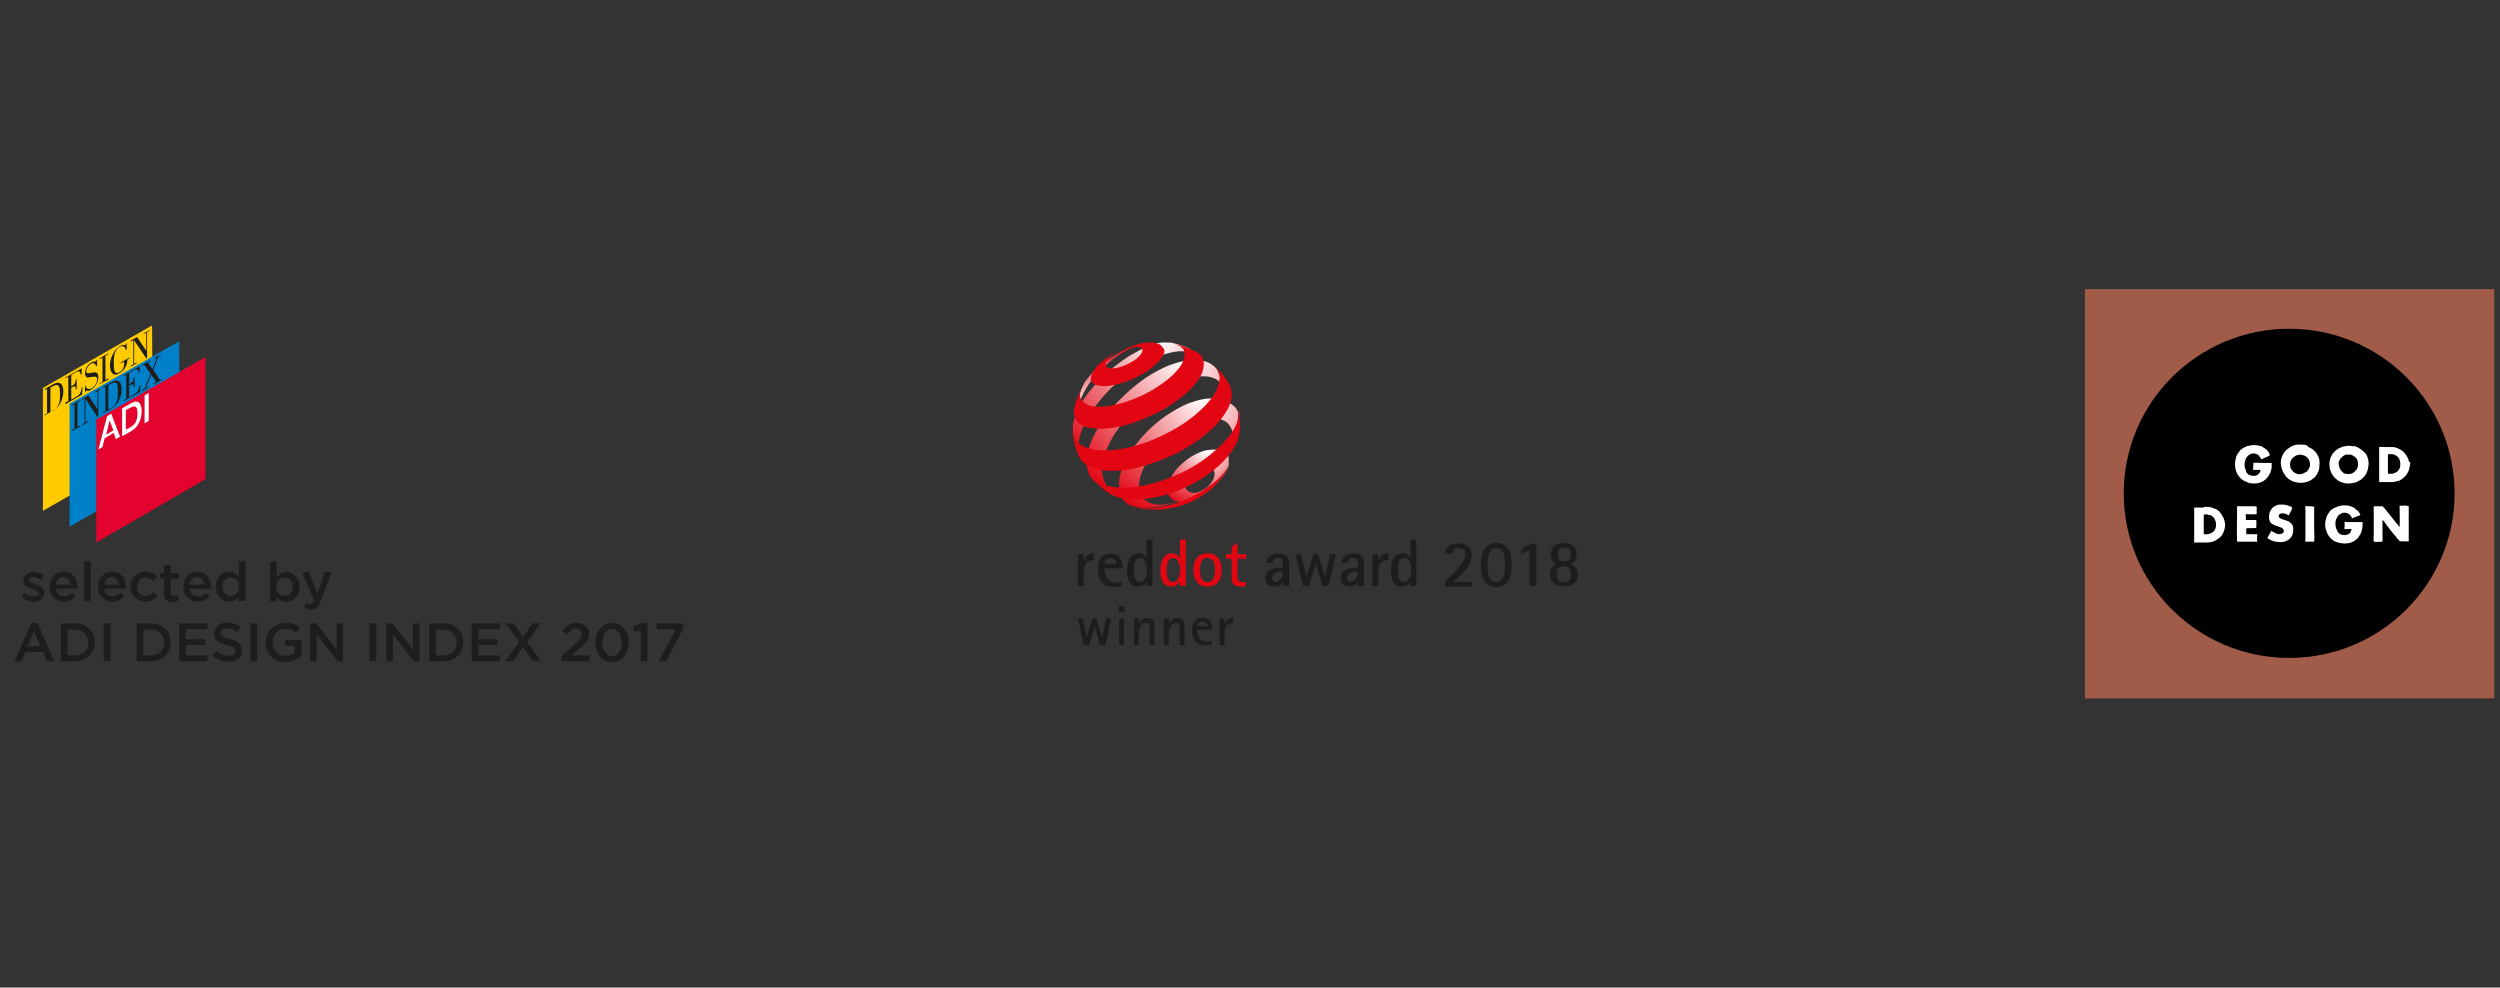 <?xml version="1.0" encoding="utf-8"?>
<!-- Generator: Adobe Illustrator 22.1.0, SVG Export Plug-In . SVG Version: 6.00 Build 0)  -->
<svg version="1.1" xmlns="http://www.w3.org/2000/svg" xmlns:xlink="http://www.w3.org/1999/xlink" x="0px" y="0px" width="600px"
	 height="237px" viewBox="0 0 600 237" style="enable-background:new 0 0 600 237;" xml:space="preserve">
<rect x="0" y="0" width="600" height="237" fill="#333333" stroke="none"/>
<style type="text/css">
	.st0{fill:#1D1D1B;}
	.st1{fill:#FFCB00;}
	.st2{fill:#0080C8;}
	.st3{fill:#E3032E;}
	.st4{fill:#FFFFFF;}
	.st5{clip-path:url(#SVGID_2_);fill:url(#SVGID_3_);}
	.st6{clip-path:url(#SVGID_5_);fill:url(#SVGID_6_);}
	.st7{clip-path:url(#SVGID_8_);fill:url(#SVGID_9_);}
	.st8{clip-path:url(#SVGID_11_);fill:url(#SVGID_12_);}
	.st9{clip-path:url(#SVGID_14_);fill:url(#SVGID_15_);}
	.st10{fill:#E20613;}
	.st11{fill:#A05B49;stroke:#A05B49;stroke-width:1.236;}
</style>
<g id="Livello_1">
	<g>
		<path class="st0" d="M8.1,144.4c-1,0-2.1-0.4-2.9-1l0.7-1.1c0.7,0.6,1.5,0.8,2.3,0.8c0.7,0,1.1-0.3,1.1-0.7v0c0-0.5-0.7-0.7-1.5-1
			c-1-0.3-2.2-0.7-2.2-2v0c0-1.3,1.1-2.1,2.4-2.1c0.9,0,1.8,0.3,2.5,0.8l-0.6,1.1c-0.7-0.4-1.4-0.7-1.9-0.7c-0.6,0-1,0.3-1,0.7v0
			c0,0.5,0.7,0.7,1.5,1c1,0.3,2.1,0.8,2.1,2v0C10.6,143.7,9.5,144.4,8.1,144.4"/>
		<path class="st0" d="M15.4,143.1c0.8,0,1.3-0.3,1.9-0.8l0.9,0.8c-0.7,0.8-1.5,1.3-2.8,1.3c-2,0-3.5-1.4-3.5-3.6
			c0-2,1.4-3.6,3.4-3.6c2.2,0,3.3,1.7,3.3,3.7c0,0.1,0,0.3,0,0.4h-5.1C13.6,142.5,14.4,143.1,15.4,143.1 M16.9,140.3
			c-0.1-1-0.7-1.8-1.7-1.8c-1,0-1.6,0.7-1.8,1.8H16.9z"/>
		<rect x="20.2" y="134.7" class="st0" width="1.6" height="9.5"/>
		<path class="st0" d="M27,143.1c0.8,0,1.3-0.3,1.9-0.8l0.9,0.8c-0.7,0.8-1.5,1.3-2.8,1.3c-2,0-3.5-1.4-3.5-3.6c0-2,1.4-3.6,3.4-3.6
			c2.2,0,3.3,1.7,3.3,3.7c0,0.1,0,0.3,0,0.4H25C25.2,142.5,26,143.1,27,143.1 M28.5,140.3c-0.1-1-0.7-1.8-1.7-1.8
			c-1,0-1.6,0.7-1.8,1.8H28.5z"/>
		<path class="st0" d="M34.9,144.4c-2,0-3.6-1.6-3.6-3.6c0-2,1.5-3.6,3.6-3.6c1.3,0,2.1,0.5,2.8,1.2l-1,1.1c-0.5-0.5-1-0.9-1.8-0.9
			c-1.1,0-2,1-2,2.2c0,1.2,0.8,2.2,2.1,2.2c0.7,0,1.3-0.3,1.8-0.9l1,0.9C37,143.9,36.2,144.4,34.9,144.4"/>
		<path class="st0" d="M41,142.1c0,0.6,0.3,0.9,0.8,0.9c0.4,0,0.7-0.1,1-0.2v1.3c-0.4,0.2-0.8,0.4-1.4,0.4c-1.2,0-2-0.5-2-2v-3.6
			h-0.9v-1.4h0.9v-1.9H41v1.9h1.9v1.4H41C41,138.7,41,142.1,41,142.1z"/>
		<path class="st0" d="M47.5,143.1c0.8,0,1.3-0.3,1.9-0.8l0.9,0.8c-0.7,0.8-1.5,1.3-2.8,1.3c-2,0-3.5-1.4-3.5-3.6
			c0-2,1.4-3.6,3.4-3.6c2.2,0,3.3,1.7,3.3,3.7c0,0.1,0,0.3,0,0.4h-5.1C45.7,142.5,46.5,143.1,47.5,143.1 M49,140.3
			c-0.1-1-0.7-1.8-1.7-1.8c-1,0-1.6,0.7-1.8,1.8H49z"/>
		<path class="st0" d="M57.3,144.2v-1.1c-0.5,0.7-1.2,1.3-2.3,1.3c-1.6,0-3.2-1.3-3.2-3.6c0-2.3,1.5-3.6,3.2-3.6
			c1.1,0,1.9,0.6,2.3,1.2v-3.7h1.6v9.5C58.9,144.2,57.3,144.2,57.3,144.2z M55.4,138.6c-1.1,0-2,0.8-2,2.2c0,1.4,0.9,2.2,2,2.2
			c1.1,0,2-0.9,2-2.2C57.4,139.5,56.4,138.6,55.4,138.6"/>
		<path class="st0" d="M68.7,144.4c-1.1,0-1.9-0.6-2.3-1.2v1.1h-1.6v-9.5h1.6v3.8c0.5-0.7,1.2-1.3,2.3-1.3c1.6,0,3.2,1.3,3.2,3.6
			C71.9,143.1,70.4,144.4,68.7,144.4 M68.3,138.6c-1.1,0-2,0.9-2,2.2c0,1.3,0.9,2.2,2,2.2c1.1,0,2-0.8,2-2.2
			C70.3,139.5,69.4,138.6,68.3,138.6"/>
		<path class="st0" d="M76.9,144.4c-0.5,1.4-1.2,1.9-2.3,1.9c-0.7,0-1.1-0.2-1.6-0.4l0.5-1.2c0.3,0.2,0.6,0.3,0.9,0.3
			c0.4,0,0.7-0.2,1-0.8l-2.9-6.9h1.7l2,5.1l1.8-5.1h1.6L76.9,144.4z"/>
		<path class="st0" d="M13,158.7h-1.7l-0.9-2.2H6.1l-0.9,2.2H3.5l4-9.2H9L13,158.7z M8.2,151.5l-1.6,3.6h3.1L8.2,151.5z"/>
		<path class="st0" d="M18,158.7h-3.4v-9.1H18c2.9,0,4.8,2,4.8,4.5C22.8,156.7,20.8,158.7,18,158.7 M18,151.1h-1.8v6.2H18
			c1.9,0,3.2-1.3,3.2-3.1C21.1,152.4,19.9,151.1,18,151.1"/>
		<rect x="24.9" y="149.6" class="st0" width="1.6" height="9.1"/>
		<path class="st0" d="M36.2,158.7h-3.4v-9.1h3.4c2.9,0,4.8,2,4.8,4.5C41,156.7,39.1,158.7,36.2,158.7 M36.2,151.1h-1.8v6.2h1.8
			c1.9,0,3.2-1.3,3.2-3.1C39.4,152.4,38.1,151.1,36.2,151.1"/>
		<polygon class="st0" points="49.8,151 44.6,151 44.6,153.4 49.2,153.4 49.2,154.8 44.6,154.8 44.6,157.3 49.8,157.3 49.8,158.7 
			43,158.7 43,149.6 49.8,149.6 		"/>
		<path class="st0" d="M55.2,153.4c1.9,0.5,2.9,1.2,2.9,2.7c0,1.7-1.3,2.7-3.3,2.7c-1.4,0-2.7-0.5-3.8-1.5l1-1.1
			c0.9,0.8,1.7,1.2,2.9,1.2c1,0,1.6-0.5,1.6-1.2c0-0.7-0.4-1-2.1-1.4c-1.9-0.5-3-1-3-2.7c0-1.6,1.3-2.7,3.1-2.7
			c1.3,0,2.4,0.4,3.3,1.1l-0.9,1.2c-0.8-0.6-1.6-0.9-2.5-0.9c-0.9,0-1.5,0.5-1.5,1.1C53.1,152.7,53.5,153,55.2,153.4"/>
		<rect x="60.1" y="149.6" class="st0" width="1.6" height="9.1"/>
		<path class="st0" d="M68.5,158.9c-2.9,0-4.7-2-4.7-4.7c0-2.6,2-4.7,4.7-4.7c1.6,0,2.6,0.4,3.5,1.2l-1,1.2c-0.7-0.6-1.4-1-2.6-1
			c-1.7,0-3,1.5-3,3.2c0,1.9,1.2,3.3,3.1,3.3c0.9,0,1.6-0.3,2.2-0.7V155h-2.3v-1.4h3.9v3.8C71.4,158.2,70.1,158.9,68.5,158.9"/>
		<polygon class="st0" points="80.8,149.6 82.3,149.6 82.3,158.7 81,158.7 76,152.2 76,158.7 74.4,158.7 74.4,149.6 75.9,149.6 
			80.8,155.9 		"/>
		<rect x="88.7" y="149.6" class="st0" width="1.6" height="9.1"/>
		<polygon class="st0" points="99.1,149.6 100.7,149.6 100.7,158.7 99.3,158.7 94.3,152.2 94.3,158.7 92.7,158.7 92.7,149.6 
			94.2,149.6 99.1,155.9 		"/>
		<path class="st0" d="M106.4,158.7H103v-9.1h3.4c2.9,0,4.8,2,4.8,4.5C111.3,156.7,109.3,158.7,106.4,158.7 M106.4,151.1h-1.8v6.2
			h1.8c1.9,0,3.2-1.3,3.2-3.1C109.6,152.4,108.3,151.1,106.4,151.1"/>
		<polygon class="st0" points="120,151 114.8,151 114.8,153.4 119.4,153.4 119.4,154.8 114.8,154.8 114.8,157.3 120,157.3 
			120,158.7 113.2,158.7 113.2,149.6 120,149.6 		"/>
		<polygon class="st0" points="127.9,158.7 125.5,155.3 123.1,158.7 121.2,158.7 124.6,154.1 121.4,149.6 123.3,149.6 125.5,152.9 
			127.8,149.6 129.7,149.6 126.5,154.1 129.8,158.7 		"/>
		<path class="st0" d="M136.1,152.3l-1.1-0.9c0.9-1.2,1.7-1.9,3.4-1.9c1.8,0,3,1.1,3,2.7c0,1.4-0.8,2.2-2.4,3.5l-1.9,1.6h4.3v1.4
			h-6.6v-1.3l3.1-2.7c1.3-1.1,1.7-1.6,1.7-2.5c0-0.9-0.6-1.4-1.5-1.4C137.3,150.9,136.8,151.4,136.1,152.3"/>
		<path class="st0" d="M146.9,158.9c-2.4,0-4-2.1-4-4.7c0-2.6,1.6-4.7,4-4.7c2.4,0,4,2.1,4,4.7C150.8,156.8,149.3,158.9,146.9,158.9
			 M146.9,150.9c-1.4,0-2.3,1.4-2.3,3.3s0.9,3.3,2.3,3.3c1.4,0,2.3-1.4,2.3-3.3C149.2,152.4,148.3,150.9,146.9,150.9"/>
		<polygon class="st0" points="154.3,149.5 155.4,149.5 155.4,158.7 153.8,158.7 153.8,151.2 152.2,151.6 151.9,150.3 		"/>
		<polygon class="st0" points="157.6,149.6 164,149.6 164,150.8 159.9,158.7 158.1,158.7 162.2,151 157.6,151 		"/>
		<polygon class="st1" points="36.5,78.1 10.3,93.1 10.3,122.6 36.7,107.5 		"/>
		<polygon class="st2" points="43,81.9 16.7,96.9 16.7,126.4 43.2,111.2 		"/>
		<polygon class="st3" points="49.3,85.7 23.1,100.7 23.1,130.2 49.3,115 		"/>
		<polygon class="st0" points="19.3,102.1 18.6,102.4 18.6,96.6 19.3,96.2 19.3,96 17.2,97.2 17.2,97.4 17.9,97 17.9,102.9 
			17.2,103.2 17.2,103.5 19.3,102.3 		"/>
		<polygon class="st0" points="20.3,101.5 19.7,101.9 19.7,102.1 21.1,101.3 21.1,101 20.5,101.4 20.5,95.7 20.5,95.7 23.4,100.1 
			23.6,100 23.6,93.8 24.2,93.4 24.2,93.2 22.8,94 22.8,94.2 23.4,93.9 23.4,98.2 23.4,98.2 21.2,94.9 19.7,95.8 19.7,96 20.3,95.7 
					"/>
		<path class="st0" d="M25.3,98.7L24.7,99v0.2l2.1-1.2c0.4-0.2,1.1-0.7,1.6-1.6c0.5-0.9,0.8-1.9,0.8-3c0-1.9-1-2.5-2.4-1.7l-2.1,1.2
			v0.2l0.6-0.3L25.3,98.7L25.3,98.7z M26,92.4l0.6-0.3c1.6-0.9,1.7,0.4,1.7,1.7c0,0.9,0,1.7-0.2,2.3c-0.2,0.5-0.4,1.2-1.3,1.8
			L26,98.2V92.4z"/>
		<path class="st0" d="M33.6,94.1l0.1-1.8l-0.2,0.1c-0.2,1.5-0.5,1.8-1.6,2.4L31,95.4v-2.9c0.8-0.4,1.1-0.5,1.1,0.5l0.2-0.1v-2.4
			l-0.2,0.1c-0.1,1.1-0.4,1.2-1.1,1.6v-2.7l1-0.6c0.7-0.4,1.2-0.5,1.3,0.6l0.2-0.1v-1.5l-3.9,2.2v0.2l0.7-0.4v5.8l-0.7,0.4v0.2
			L33.6,94.1z"/>
		<polygon class="st0" points="35.7,92.7 35,93.1 36.3,89.9 37.5,91.7 36.9,92 36.9,92.3 38.9,91.1 38.9,90.9 38.4,91.2 36.8,88.8 
			38,85.6 38.6,85.2 38.6,85 37.1,85.9 37.1,86.1 37.7,85.7 36.6,88.6 35.5,87 36.1,86.7 36.1,86.5 34.1,87.6 34.1,87.8 34.6,87.5 
			36.1,89.7 34.7,93.3 34.1,93.6 34.1,93.9 35.7,92.9 		"/>
		<path class="st0" d="M11.3,99.2l-0.6,0.3v0.2l2.1-1.2c0.4-0.2,1.1-0.7,1.6-1.6c0.5-0.9,0.8-1.9,0.8-3c0-1.9-1-2.5-2.4-1.7
			l-2.1,1.2v0.2l0.6-0.3V99.2z M12.1,93l0.6-0.3c1.6-0.9,1.7,0.4,1.7,1.7c0,0.9,0,1.7-0.2,2.3c-0.2,0.5-0.4,1.2-1.3,1.8l-0.8,0.4V93
			z"/>
		<path class="st0" d="M19.7,94.7l0.1-1.8L19.6,93c-0.2,1.5-0.5,1.8-1.6,2.4l-0.9,0.5V93c0.8-0.4,1.1-0.5,1.1,0.5l0.2-0.1v-2.4
			l-0.2,0.1c-0.1,1.1-0.4,1.2-1.1,1.6v-2.7l1-0.6c0.7-0.4,1.2-0.5,1.3,0.6l0.2-0.1v-1.5l-3.9,2.2v0.2l0.7-0.4v5.8l-0.7,0.4V97
			L19.7,94.7z"/>
		<path class="st0" d="M20.7,93.7c0.3,0.2,0.8,0.1,1.2-0.2c1-0.6,1.7-1.8,1.7-3c0-2.5-2.9,0.1-2.9-1.4c0-0.7,0.6-1.5,1.1-1.8
			c0.7-0.4,1.1,0,1.3,0.6l0.2-0.1v-1.5l-0.1,0.1l-0.3,0.4c-0.2-0.1-0.7,0-1,0.2c-0.6,0.3-1,0.9-1.2,1.3c-0.2,0.5-0.3,0.9-0.3,1.2
			c0,0.5,0.2,1,0.6,1.1c0.1,0,1.3-0.2,1.6-0.2c0.6,0,0.7,0.1,0.7,0.7c0,0.8-0.6,1.7-1.3,2.1c-0.8,0.4-1.3,0.1-1.5-0.7l-0.1,0.1v1.6
			l0.1-0.1L20.7,93.7z"/>
		<polygon class="st0" points="26,90.8 25.3,91.2 25.3,85.4 26,85 26,84.8 23.9,86 23.9,86.2 24.6,85.8 24.6,91.7 23.9,92 
			23.9,92.2 26,91.1 		"/>
		<path class="st0" d="M30,82.9c-0.3-0.2-0.8-0.1-1.3,0.2c-1.1,0.6-2.3,2.7-2.3,4.5c0,1.8,0.8,2.9,2.2,2c1.6-0.9,1.9-2.2,2-3.3
			l0.5-0.3v-0.2l-2.1,1.2v0.2l0.8-0.4c0,1,0,1.9-1.1,2.5c-1.2,0.7-1.4-0.4-1.4-2c0-0.5,0-1.9,0.3-2.7c0.2-0.4,0.5-1.1,1-1.3
			c0.9-0.5,1.4-0.1,1.6,0.7l0.2-0.1v-1.6l-0.1,0.1L30,82.9z"/>
		<polygon class="st0" points="32,87.4 31.4,87.8 31.4,88 32.8,87.2 32.8,87 32.2,87.3 32.2,81.7 32.2,81.7 35.1,86 35.3,85.9 
			35.3,79.7 35.9,79.4 35.9,79.2 34.5,80 34.5,80.2 35.1,79.8 35.1,84.2 35.1,84.2 32.9,80.9 31.4,81.7 31.4,82 32,81.6 		"/>
		<path class="st4" d="M26.3,100.9L26.3,100.9L26.3,100.9l0.9,2.4l-1.7,1L26.3,100.9z M23.6,107.9l1-0.6l0.5-2.1l2.2-1.3l0.5,1.5
			l1-0.6l-2.1-5.5l-1,0.6L23.6,107.9z"/>
		<path class="st4" d="M30.2,98.4l1-0.5c1.5-0.9,1.8,0,1.8,1.3s-0.3,2.6-1.8,3.4l-1,0.5V98.4z M29.3,104.7l2.3-1.3
			c1.7-1,2.4-2.9,2.4-4.7c0-1.8-0.7-2.9-2.4-2L29.3,98V104.7z"/>
		<polygon class="st4" points="34.7,101.6 35.7,101 35.7,94.3 34.7,94.9 		"/>
	</g>
	<g>
		<g>
			<g>
				<g>
					<defs>
						<path id="SVGID_1_" d="M285.6,118.1c-0.3-0.1-0.6-0.3-0.8-0.5c-0.2-0.2-0.3-0.5-0.3-0.9c0-0.4,0.1-0.7,0.3-1.1
							c0.2-0.4,0.4-0.8,0.7-1.1c0.3-0.4,0.7-0.7,1.1-1c0.4-0.3,0.9-0.6,1.3-0.8c0.5-0.2,0.9-0.4,1.4-0.4c0.4-0.1,0.8-0.1,1.1,0
							c0.3,0.1,0.6,0.2,0.8,0.5c0.2,0.2,0.3,0.5,0.3,0.9c0,0.4-0.1,0.7-0.2,1.1c-0.2,0.4-0.4,0.8-0.7,1.2c-0.3,0.4-0.7,0.8-1.1,1.1
							c-0.4,0.3-0.9,0.6-1.4,0.8c-0.5,0.2-1,0.4-1.4,0.4c-0.1,0-0.3,0-0.4,0C286.1,118.2,285.8,118.2,285.6,118.1 M290,108
							c-0.9,0.1-1.8,0.4-2.8,0.9c-1,0.5-1.9,1-2.7,1.7c-0.8,0.6-1.6,1.4-2.2,2.1c-0.6,0.8-1.2,1.6-1.5,2.3c-0.4,0.8-0.6,1.6-0.6,2.3
							c0,0.8,0.1,1.4,0.5,1.9c0.3,0.5,0.9,0.9,1.5,1.1c0.7,0.2,1.5,0.3,2.4,0.2c0.9-0.1,1.9-0.6,2.9-1.1c1.1-0.5,1.9-1.1,2.8-1.9
							c0.9-0.7,1.7-1.5,2.4-2.3c0.7-0.8,1.3-1.5,1.7-2.3c0.5-1,0.7-1.7,0.7-2.4c-0.1-0.7-0.4-1.3-0.9-1.8c-0.4-0.4-1-0.7-1.7-0.8
							c-0.3-0.1-0.7-0.1-1.1-0.1C290.8,107.9,290.4,108,290,108"/>
					</defs>
					<clipPath id="SVGID_2_">
						<use xlink:href="#SVGID_1_"  style="overflow:visible;"/>
					</clipPath>
					
						<radialGradient id="SVGID_3_" cx="-328.542" cy="1281.619" r="1.446" gradientTransform="matrix(10.073 0 0 10.073 3598.958 -12801.449)" gradientUnits="userSpaceOnUse">
						<stop  offset="0" style="stop-color:#FFFFFF"/>
						<stop  offset="1" style="stop-color:#E20613"/>
					</radialGradient>
					<rect x="280" y="107.9" class="st5" width="14.9" height="12.8"/>
				</g>
			</g>
		</g>
		<g>
			<g>
				<g>
					<defs>
						<path id="SVGID_4_" d="M258.7,98.4C258.7,98.3,258.7,98.3,258.7,98.4L258.7,98.4z M270.4,83.7c-1,0.5-1.5,0.7-2.4,1.3
							c-2.7,1.7-4.4,2.6-6.4,5.1c-0.8,1-1.3,1.5-1.8,2.7c-0.3,0.6-0.6,1.5-0.6,1.5l-0.1,1.1l-0.2,1.4l-0.1,1.3l0,0.3
							c0-0.1,0-0.2,0-0.2c0-0.1,0-0.2,0-0.3c0-0.1,0-0.2,0.1-0.4c0-0.1,0.1-0.2,0.1-0.4c0.3-1.3,0.9-2.6,1.8-4.1
							c1-1.6,1.7-2.5,3.1-3.8c1.3-1.3,2.2-2.3,3.9-3.5c1-0.7,3.4-2.2,4.8-2.4c0.1,0,0.1,0,0.1,0C272.3,83.2,271,83.4,270.4,83.7"/>
					</defs>
					<clipPath id="SVGID_5_">
						<use xlink:href="#SVGID_4_"  style="overflow:visible;"/>
					</clipPath>
					
						<linearGradient id="SVGID_6_" gradientUnits="userSpaceOnUse" x1="-326.262" y1="1225.248" x2="-324.814" y2="1225.248" gradientTransform="matrix(0 10.459 -10.459 0 13080.478 3495.595)">
						<stop  offset="0" style="stop-color:#E20613"/>
						<stop  offset="1" style="stop-color:#FFFFFF"/>
					</linearGradient>
					<rect x="258.7" y="83.2" class="st6" width="13.8" height="15.1"/>
				</g>
			</g>
		</g>
		<g>
			<g>
				<g>
					<defs>
						<path id="SVGID_7_" d="M259.7,110.4l-0.1-0.2C259.6,110.3,259.6,110.3,259.7,110.4 M287.8,86.1c-0.1-0.1-0.1-0.2-0.2-0.2
							L287.8,86.1z M278.1,82.3c-1.1,0.2-1.8,0.5-3,1c-1.2,0.5-2.4,1.2-3.7,1.9c-1.8,1.1-3.5,2.4-5.1,3.7c-1.6,1.4-3,2.9-4.3,4.4
							c-1.3,1.5-2.4,3.1-3.2,4.7c-0.8,1.6-1.2,3.1-1.4,4.5c0,0.3,0,0.5,0,0.8c0,0.3,0.2,1.9,0.5,3.1c0.1,0.5,0.2,0.8,0.4,1.3
							c0.2,0.6,0.6,1.4,0.6,1.4l0.2,0.4l0.4,0.6c-0.1-0.2-0.2-0.5-0.3-0.7c-0.1-0.3-0.2-0.6-0.3-1c-0.1-0.4-0.1-0.7-0.1-1.1
							c0-0.4,0-0.8,0.1-1.3c0.2-1.5,0.8-3.2,1.7-4.9c0.9-1.6,2-3.3,3.3-4.9c1.3-1.6,2.8-3.2,4.5-4.6c1.6-1.4,3.4-2.8,5.3-3.9
							c1.5-0.9,3-1.6,4.4-2.2c1.4-0.5,2.7-0.9,4-1.1c1.2-0.2,2.4-0.1,3.3,0.1c0.9,0.2,1.6,0.6,2.2,1.2l-0.8-0.8l-1.1-1l-0.6-0.4
							l-1.3-0.5c-0.7-0.2-1.5-0.5-2.4-0.7c-0.6-0.1-1.3-0.2-2.1-0.2C278.9,82.2,278.5,82.3,278.1,82.3"/>
					</defs>
					<clipPath id="SVGID_8_">
						<use xlink:href="#SVGID_7_"  style="overflow:visible;"/>
					</clipPath>
					
						<radialGradient id="SVGID_9_" cx="-343.952" cy="1263.662" r="1.448" gradientTransform="matrix(23.212 0 0 23.212 8262.339 -29250.227)" gradientUnits="userSpaceOnUse">
						<stop  offset="0" style="stop-color:#FFFFFF"/>
						<stop  offset="1" style="stop-color:#E20613"/>
					</radialGradient>
					<rect x="257.5" y="82.2" class="st7" width="30.3" height="28.1"/>
				</g>
			</g>
		</g>
		<g>
			<g>
				<g>
					<defs>
						<path id="SVGID_10_" d="M268.3,118.3l-0.5-0.2C268,118.2,268.2,118.3,268.3,118.3 M285.2,86.5c-1.4,0.1-3,0.6-4.7,1.2
							c-1.6,0.7-3.4,1.6-5.1,2.7c-2,1.3-3.8,2.8-5.5,4.4c-1.7,1.6-3.2,3.3-4.5,5.1c-1.3,1.8-2.4,3.6-3.2,5.3
							c-0.8,1.8-1.3,3.6-1.4,5.2c0,0.6,0,1.2,0.1,1.7c0.1,0.5,0.2,1,0.4,1.5c0.2,0.5,0.4,0.9,0.7,1.2c0.3,0.4,0.6,0.7,1,0.9l1.3,0.9
							l1.3,0.7l1.4,0.6l0.8,0.3c-0.4-0.2-0.8-0.4-1.2-0.7c-0.5-0.3-0.9-0.8-1.2-1.3c-0.3-0.5-0.5-1-0.7-1.7c-0.2-0.6-0.2-1.3-0.2-2
							c0-1.5,0.5-3.2,1.2-4.9c0.7-1.7,1.7-3.4,2.9-5c1.2-1.6,2.6-3.2,4.2-4.7c1.6-1.5,3.3-2.9,5.1-4c1.8-1.2,3.6-2.1,5.3-2.6
							c1.7-0.6,4-1,5.4-1c1.5,0,2.7,0.3,3.7,1c1,0.7,1.2,1.8,1.5,3.2l0.5-0.1l-1.7-4.5l-0.4-1c-0.6-1-1.6-1.7-2.7-2.1
							c-0.7-0.2-1.6-0.3-2.6-0.3C286.4,86.4,285.7,86.4,285.2,86.5"/>
					</defs>
					<clipPath id="SVGID_11_">
						<use xlink:href="#SVGID_10_"  style="overflow:visible;"/>
					</clipPath>
					
						<radialGradient id="SVGID_12_" cx="-344.608" cy="1262.889" r="1.448" gradientTransform="matrix(24.769 0 0 24.769 8819.598 -31193.83)" gradientUnits="userSpaceOnUse">
						<stop  offset="0" style="stop-color:#FFFFFF"/>
						<stop  offset="1" style="stop-color:#E20613"/>
					</radialGradient>
					<rect x="260.8" y="86.4" class="st8" width="33.7" height="31.9"/>
				</g>
			</g>
		</g>
		<g>
			<g>
				<g>
					<defs>
						<path id="SVGID_13_" d="M282.2,120.5c0.2-0.1,0.5-0.2,0.7-0.3L282.2,120.5z M283,120.3L283,120.3L283,120.3
							C283,120.2,283,120.3,283,120.3 M283,120.2C283,120.2,283,120.2,283,120.2L283,120.2z M283.1,120.2l0.2-0.1
							C283.2,120.2,283.1,120.2,283.1,120.2 M286.4,96.4c-1.7,0.5-3.4,1.4-5.2,2.5c-1.8,1.1-3.5,2.4-5,3.8c-1.5,1.4-2.8,2.9-4,4.5
							c-1.1,1.6-2,3.2-2.7,4.7c-0.6,1.6-1,3.1-1,4.5c0,0.9,0.2,1.7,0.4,2.4c0.3,0.7,0.7,1.3,1.2,1.7c0.5,0.5,1.2,0.9,2,1
							c0.8,0.2,1.6,0.3,2.6,0.4l0.2,0l1.5-0.1l1.5-0.2l0.7-0.1l1.3-0.3l1.3-0.4l0.4-0.1l0.4-0.2c-1,0.3-1.9,0.5-2.8,0.6
							c-1.1,0.1-2.2,0-3-0.3c-0.8-0.3-1.5-0.8-2-1.5c-0.5-0.7-0.8-1.5-0.8-2.5c-0.1-1.1,0.2-2.4,0.7-3.6c0.5-1.3,1.2-2.5,2.1-3.8
							c0.9-1.2,2-2.5,3.2-3.6c1.2-1.1,2.6-2.2,4-3c1.5-0.9,2.9-1.5,4.2-2c1.3-0.4,2.6-0.6,3.7-0.5c1.1,0.1,2.1,0.4,2.9,0.9
							c0.8,0.6,1.3,1.4,1.6,2.5c0.1-0.3,0.8-0.6,0.9-0.9c0.1-0.3,0.2-0.7,0.2-1c0.1-0.3,0.3-2.2,0.3-2.6c-0.1-0.2-0.1-0.4-0.2-0.6
							c-0.5-1-1-1.3-1.9-1.9c-1-0.6-2.8-1.1-4.2-1.1c-0.1,0-0.1,0-0.2,0C289.5,95.6,288,95.9,286.4,96.4"/>
					</defs>
					<clipPath id="SVGID_14_">
						<use xlink:href="#SVGID_13_"  style="overflow:visible;"/>
					</clipPath>
					
						<radialGradient id="SVGID_15_" cx="-342.668" cy="1265.155" r="1.449" gradientTransform="matrix(21.13 0 0 21.13 7529.026 -26637.205)" gradientUnits="userSpaceOnUse">
						<stop  offset="0" style="stop-color:#FFFFFF"/>
						<stop  offset="1" style="stop-color:#E20613"/>
					</radialGradient>
					<rect x="268.6" y="95.6" class="st9" width="28.7" height="26.3"/>
				</g>
			</g>
		</g>
		<path class="st10" d="M279.4,84.7c-0.2,0.6-0.6,1.3-1.3,2c-0.6,0.7-1.5,1.4-2.4,2.1c-1,0.7-2.1,1.3-3.3,1.9
			c-1.2,0.6-2.4,1-3.7,1.4c-1.2,0.3-2.4,0.5-3.3,0.6c-1,0-1.7-0.1-2.3-0.3c-0.6-0.2-1-0.6-1.2-1c-0.2-0.5-0.1-1,0.2-1.7
			c0.1-0.2,0.2-0.4,0.3-0.6c0.1-0.2,0.3-0.4,0.4-0.6c0.2-0.2,0.3-0.4,0.5-0.6c0.2-0.2,0.4-0.4,0.6-0.6l0.6-0.5l0.6-0.5l0.6-0.4
			l0.5-0.4l0.5-0.4l0.5-0.3l0.5-0.3c0,0-1.1,0.8-1.6,1.5c-0.3,0.4-0.5,0.7-0.7,1c-0.1,0.3-0.1,0.6,0,0.8c0.1,0.2,0.3,0.4,0.6,0.5
			c0.3,0.1,0.7,0.1,1.2,0.1c0.5,0,1-0.1,1.6-0.3c0.6-0.2,1.2-0.4,1.8-0.7c0.6-0.3,1.1-0.6,1.6-0.9c0.5-0.3,0.9-0.7,1.2-1
			c0.3-0.3,0.5-0.7,0.7-1c0.1-0.3,0.1-0.6,0-0.8c-0.1-0.2-0.4-0.3-0.7-0.4c-0.3-0.1-0.7-0.1-1.2,0c-0.4,0.1-1,0.1-1.6,0.3
			c-0.4,0.1-0.6,0.2-1,0.4c1.1-0.6,1.8-0.8,2.9-1.2c0.8-0.2,1.3-0.4,2-0.5c0.8-0.1,1.5-0.1,2.1-0.1c0.6,0.1,1.2,0.2,1.6,0.4
			c0.4,0.2,0.7,0.5,0.9,0.9C279.5,83.7,279.5,84.2,279.4,84.7"/>
		<path class="st10" d="M294.7,112c0,0-0.3,0.7-0.5,1.2c-0.2,0.4-0.7,1-0.7,1s-0.1,0.2-0.2,0.3c-0.3,0.4-0.7,0.9-0.7,0.9l-0.6,0.7
			c-0.6,0.7-1.3,1.3-2.1,1.9c-0.8,0.6-1.7,1.2-2.6,1.7c-0.9,0.5-1.9,1-2.9,1.3c-1,0.4-2,0.7-3.1,0.9c-0.2,0-0.4,0.1-0.6,0.1
			c-0.2,0-0.4,0.1-0.6,0.1c-0.2,0-0.4,0.1-0.6,0.1c-0.2,0-0.4,0-0.6,0.1l-1.1,0l-0.3,0l-1.2,0l-1.2-0.1c0,0-0.2,0-0.3,0
			c-0.5-0.1-0.8-0.1-1.3-0.2c-0.5-0.1-1.3-0.3-1.3-0.3l-0.7-0.2l-0.2-0.1c0.5,0.2,1.1,0.4,1.7,0.4c0.6,0.1,1.3,0.1,1.9,0.2
			c0.7,0,1.4,0,2.2-0.1c0.8-0.1,1.6-0.2,2.4-0.4c1.9-0.4,3.7-1,5.5-1.8c1.8-0.8,3.4-1.7,4.9-2.8c1.5-1,2.8-2.2,3.8-3.4
			C294.1,112.9,294.4,112.5,294.7,112C294.7,112,294.7,112,294.7,112"/>
		<path class="st10" d="M283.9,83.1l1.3,0.5l1.3,0.6l0.5,0.2c0.4,0.2,0.7,0.4,1,0.7c0.3,0.3,0.5,0.5,0.6,0.9
			c0.2,0.3,0.3,0.7,0.3,1.1c0,0.4,0,0.8-0.1,1.3c-0.2,1.2-0.9,2.5-2,3.8c-1.1,1.3-2.5,2.7-4.3,3.9c-1.7,1.3-3.7,2.5-5.9,3.5
			c-2.2,1-4.4,1.9-6.7,2.5c-2,0.5-3.9,0.8-5.5,0.8c-1.6,0-2.9-0.2-4-0.5c-1-0.4-1.8-0.9-2.2-1.7c-0.4-0.7-0.6-1.6-0.4-2.6l0.1-0.4
			l0.4-1.4l0.5-1.4l0.5-1.1l0.4-0.9l-0.1,0.2c0,0,0,0,0,0c-0.4,0.9-0.5,1.7-0.3,2.4c0.2,0.7,0.8,1.2,1.6,1.6c0.8,0.4,2,0.6,3.3,0.5
			c1.4,0,3-0.3,4.8-0.8c1.8-0.5,3.6-1.2,5.3-2c1.7-0.8,3.3-1.8,4.7-2.8c1.4-1,2.6-2,3.5-3.1c0.9-1,1.5-2,1.7-3
			c0.1-0.5,0.1-0.9,0.1-1.3c-0.1-0.4-0.2-0.7-0.5-1c-0.2-0.3-0.6-0.5-1-0.7c-0.3-0.1-0.6-0.2-0.9-0.3l-0.5-0.1
			c0.2,0,0.3,0.1,0.5,0.1c0,0,0.5,0.1,0.8,0.2C283.2,82.8,283.9,83.1,283.9,83.1"/>
		<path class="st10" d="M292.7,89l1,1.2l0.9,1.3l0.4,0.7c0.1,0.2,0.2,0.4,0.3,0.7c0.1,0.2,0.1,0.5,0.2,0.7c0,0.3,0.1,0.5,0.1,0.8
			c0,0.3,0,0.6,0,0.9c-0.2,1.5-0.9,3.1-2.2,4.8c-1.2,1.7-2.9,3.3-5,4.9c-2.1,1.6-4.5,3.1-7.1,4.3c-2.6,1.2-5.4,2.2-8.1,2.9
			c-2,0.5-3.8,0.7-5.5,0.8c-1.6,0.1-3.1-0.1-4.3-0.4c-1.2-0.3-2.2-0.7-3-1.3c-0.8-0.6-1.3-1.3-1.6-2.1l-0.3-0.9l-0.4-1.5l-0.3-1.6
			l-0.1-0.4l-0.1-0.9c0-0.1,0,0,0,0c0.1,0.8,0.5,1.6,1,2.2c0.6,0.7,1.6,1.2,2.7,1.5c1.2,0.4,2.6,0.5,4.3,0.5
			c1.7-0.1,3.6-0.3,5.7-0.8c2.6-0.6,5.2-1.6,7.7-2.8c2.5-1.2,4.7-2.5,6.7-4c1.9-1.5,3.6-3,4.8-4.6c1.2-1.5,1.9-3,2.1-4.4
			c0.1-0.4,0.1-0.8,0.1-1.1c0-0.3-0.1-0.7-0.2-1c-0.1-0.3-0.2-0.6-0.4-0.9c-0.1-0.2-0.2-0.3-0.4-0.5v0l0.8,0.9L292.7,89z"/>
		<path class="st10" d="M297.5,100.5c0.1,1.2,0.2,2,0,3.2c-0.3,1.9-0.8,3-1.9,4.6c-1.1,1.6-2.6,3.2-4.4,4.6c-1.9,1.5-4,2.8-6.3,3.9
			c-2.3,1.1-4.8,2-7.4,2.5c-1.3,0.3-2.5,0.5-3.7,0.5c-1.2,0.1-2.2,0.1-3.2,0c-1-0.1-1.9-0.3-2.7-0.6c-0.8-0.3-1.5-0.6-2-1l-1.2-0.9
			l-1-0.9c0,0-0.7-0.7-1.1-1.1c-0.3-0.3-0.7-0.9-0.7-0.9c-0.1-0.1,0,0,0,0c0.5,0.5,1,1,1.8,1.4c0.8,0.4,1.9,0.8,3,1
			c1.2,0.2,2.5,0.3,4,0.2c1.5-0.1,3.1-0.3,4.8-0.7c2.7-0.6,5.4-1.6,8-2.8c2.5-1.2,4.9-2.7,6.9-4.3c2-1.6,3.7-3.3,4.9-4.9
			c1.2-1.7,1.9-3.3,2.1-4.9c0-0.2,0-0.3,0-0.5c0-0.2,0-0.3,0-0.5c0-0.2,0.2,0.7,0.2,0.7S297.5,100,297.5,100.5"/>
		<polygon class="st0" points="265.5,148.4 264.5,153 264.5,153 263.1,148.4 262.2,148.4 260.8,153 260.8,153 259.8,148.4 
			258.7,148.4 260.1,154.8 261.4,154.8 262.7,150.4 262.7,150.4 264,154.8 265.3,154.8 266.7,148.4 		"/>
		<path class="st0" d="M268.6,154.8h1.2v-6.3h-1.2V154.8z M268.5,146.9h1.4v-1.4h-1.4V146.9z"/>
		<path class="st0" d="M272.2,148.4h1.2v1.4h0c0.2-0.5,0.7-1.5,2-1.5c1.5,0,1.7,1.3,1.7,2.1v4.4h-1.2v-3.5c0-1.2,0-1.8-0.9-1.8
			c-1,0-1.7,1.3-1.7,2.6v2.7h-1.2C272.2,154.8,272.2,148.4,272.2,148.4z"/>
		<path class="st0" d="M279.4,148.4h1.2v1.4h0c0.2-0.5,0.7-1.5,2-1.5c1.5,0,1.7,1.3,1.7,2.1v4.4h-1.2v-3.5c0-1.2,0-1.8-0.9-1.8
			c-1,0-1.7,1.3-1.7,2.6v2.7h-1.2V148.4L279.4,148.4z"/>
		<path class="st0" d="M289.8,150.3c0-0.4-0.2-1.1-1.2-1.1c-1,0-1.3,0.8-1.3,1.1H289.8z M290.8,154.7c-0.5,0.1-0.9,0.2-1.6,0.2
			c-1.9,0-3.1-1.1-3.1-3.6c0-2.7,1.8-3,2.6-3c1.5,0,2.3,1.1,2.3,2.5v0.3h-3.7c0,1.2,0.6,2.9,2.3,2.9c0.5,0,0.9-0.1,1.2-0.2
			L290.8,154.7C290.8,154.7,290.8,154.7,290.8,154.7z"/>
		<path class="st0" d="M292.7,148.4h1.2v1.3h0c0.2-0.5,0.7-1.4,2-1.4v1.3c-1.1,0-2,0.5-2,2.5v2.7h-1.2V148.4z"/>
		<path class="st0" d="M258.7,133h1.4v1.5h0c0.2-0.6,0.9-1.7,2.4-1.7v1.6c-1.3,0-2.4,0.7-2.4,3v3.2h-1.4L258.7,133L258.7,133z"/>
		<path class="st0" d="M267.9,135.3c0-0.5-0.3-1.3-1.4-1.3c-1.2,0-1.5,1-1.5,1.3H267.9z M269.2,140.6c-0.6,0.1-1.1,0.3-1.9,0.3
			c-2.3,0-3.8-1.4-3.8-4.4c0-3.3,2.1-3.6,3.1-3.6c1.9,0,2.8,1.3,2.8,3.1v0.4h-4.4c0,1.4,0.7,3.4,2.8,3.4c0.7,0,1.1-0.2,1.4-0.3
			V140.6L269.2,140.6z"/>
		<path class="st0" d="M273.6,139.7c1.2,0,1.7-1.6,1.7-2.9c0-1.3-0.4-2.9-1.7-2.9c-1.1,0-1.5,1.3-1.5,2.9
			C272.1,138,272.3,139.7,273.6,139.7 M275.3,139.5L275.3,139.5c-0.2,0.4-0.8,1.3-2.2,1.3c-1.9,0-2.6-1.7-2.6-3.9
			c0-2.5,1-4.1,2.7-4.1c1.3,0,1.9,0.8,2,1.2h0v-4.5h1.4v11.1h-1.4V139.5z"/>
		<path class="st10" d="M281.5,139.7c1.2,0,1.7-1.6,1.7-2.9c0-1.3-0.4-2.9-1.7-2.9c-1.1,0-1.5,1.3-1.5,2.9
			C280,138,280.2,139.7,281.5,139.7 M283.2,139.5L283.2,139.5c-0.2,0.4-0.8,1.3-2.1,1.3c-1.9,0-2.6-1.7-2.6-3.9c0-2.5,1-4.1,2.7-4.1
			c1.3,0,1.9,0.8,2,1.2h0v-4.5h1.4v11.1h-1.4V139.5L283.2,139.5z"/>
		<path class="st10" d="M289.8,139.7c1.6,0,1.8-1.7,1.8-2.9c0-1.2-0.2-2.9-1.8-2.9c-1.6,0-1.8,1.6-1.8,2.9
			C288,138,288.2,139.7,289.8,139.7 M286.4,136.8c0-2.4,1.1-4,3.4-4c2.3,0,3.4,1.6,3.4,4c0,2.4-1.1,4-3.4,4
			C287.5,140.8,286.4,139.2,286.4,136.8"/>
		<path class="st10" d="M299,140.7c-0.4,0.1-0.8,0.1-1.1,0.1c-1.8,0-2.3-0.8-2.3-1.9v-4.8h-1.4V133h1.4v-1.8l1.4-0.9v2.7h2.1v1.1
			H297v4.1c0,0.7,0.1,1.5,1.2,1.5c0.3,0,0.6,0,0.8-0.1V140.7z"/>
		<path class="st0" d="M307.6,137.2c-1.1,0-2.3,0.5-2.3,1.5c0,0.6,0.4,1,0.8,1c1,0,1.7-1.1,1.7-2v-0.4H307.6z M307.9,139.7
			L307.9,139.7c-0.2,0.4-0.8,1.1-2,1.1c-1.4,0-2.2-0.9-2.2-2.1c0-2,2.2-2.5,4.2-2.5v-1.3c-0.1-0.7-0.6-1-1.2-1
			c-0.9,0-1.2,0.6-1.2,1.2H304c0-1.2,0.7-2.3,2.9-2.3c2.5,0,2.5,1.9,2.5,2.6v5.2h-1.4L307.9,139.7
			C307.9,139.7,307.9,139.7,307.9,139.7z"/>
		<polygon class="st0" points="310.9,133 312.3,133 313.5,138.5 313.5,138.5 315.2,133 316.3,133 318,138.5 318,138.5 319.2,133 
			320.6,133 318.9,140.6 317.4,140.6 315.8,135.3 315.7,135.3 314.2,140.6 312.7,140.6 		"/>
		<path class="st0" d="M325.6,137.2c-1.1,0-2.3,0.5-2.3,1.5c0,0.6,0.4,1,0.8,1c1,0,1.7-1.1,1.7-2v-0.4H325.6z M325.9,139.7
			L325.9,139.7c-0.2,0.4-0.8,1.1-2,1.1c-1.4,0-2.2-0.9-2.2-2.1c0-2,2.2-2.5,4.2-2.5v-1.3c-0.1-0.7-0.6-1-1.2-1
			c-0.9,0-1.2,0.6-1.2,1.2H322c0-1.2,0.7-2.3,2.9-2.3c2.5,0,2.5,1.9,2.5,2.6v5.2h-1.4L325.9,139.7
			C325.9,139.7,325.9,139.7,325.9,139.7z"/>
		<path class="st0" d="M329.4,133h1.4v1.5h0c0.2-0.6,0.9-1.7,2.4-1.7v1.6c-1.3,0-2.4,0.7-2.4,3v3.2h-1.4L329.4,133L329.4,133
			L329.4,133z"/>
		<path class="st0" d="M337,139.7c1.2,0,1.7-1.6,1.7-2.9c0-1.3-0.4-2.9-1.7-2.9c-1.1,0-1.5,1.3-1.5,2.9
			C335.5,138,335.6,139.7,337,139.7 M338.6,139.5L338.6,139.5c-0.2,0.4-0.8,1.3-2.2,1.3c-1.9,0-2.6-1.7-2.6-3.9c0-2.5,1-4.1,2.7-4.1
			c1.3,0,1.9,0.8,2,1.2h0v-4.5h1.4v11.1h-1.4V139.5z"/>
		<path class="st0" d="M346.8,139.5c1.3-1.1,4.9-4.4,4.9-6.5c0-0.9-0.5-1.5-1.6-1.5c-1.1,0-1.5,0.7-1.5,1.4h-1.8
			c0.1-1.1,0.7-2.5,3.3-2.5c1.7,0,3.1,1,3.1,2.8c0,2.9-2.8,5-4.5,6.5h4.6v1.1h-6.5C346.8,140.6,346.8,139.5,346.8,139.5z"/>
		<path class="st0" d="M359.1,139.7c1.9,0,2.1-2.2,2.1-4.1c0-1.9-0.3-4.1-2.1-4.1c-1.8,0-2.1,2.3-2.1,4.1
			C357,137.4,357.3,139.7,359.1,139.7 M355.4,135.6c0-2.7,0.8-5.3,3.7-5.3c3,0,3.7,2.6,3.7,5.3c0,2.7-0.8,5.3-3.7,5.3
			S355.4,138.2,355.4,135.6"/>
		<polygon class="st0" points="367.1,131.9 365.1,133.1 365.1,131.7 367.3,130.5 368.7,130.5 368.7,140.6 367.1,140.6 		"/>
		<path class="st0" d="M373.8,133c0,0.6,0.1,1,0.4,1.3c0.3,0.3,0.7,0.4,1.2,0.4c1.1,0,1.6-0.6,1.6-1.7c0-0.5-0.1-0.9-0.4-1.2
			c-0.3-0.3-0.7-0.4-1.2-0.4c-0.5,0-0.9,0.1-1.2,0.4C374,132.1,373.8,132.5,373.8,133 M373.6,137.8c0,0.6,0.1,1.1,0.4,1.4
			c0.3,0.3,0.7,0.5,1.3,0.5c0.6,0,1-0.1,1.3-0.5c0.3-0.3,0.4-0.8,0.4-1.4c0-0.6-0.1-1-0.4-1.4c-0.3-0.3-0.7-0.5-1.4-0.5
			c-0.6,0-1,0.2-1.3,0.5C373.8,136.7,373.6,137.2,373.6,137.8 M375.4,140.7c-1.2,0-2.1-0.3-2.6-0.8c-0.5-0.5-0.8-1.2-0.8-2.1
			c0-0.4,0.1-0.8,0.2-1.1c0.1-0.3,0.3-0.5,0.4-0.7c0.2-0.2,0.4-0.3,0.6-0.4c0.2-0.1,0.4-0.2,0.6-0.2v0c-0.1,0-0.3-0.1-0.5-0.2
			c-0.2-0.1-0.4-0.2-0.5-0.4c-0.2-0.2-0.3-0.4-0.4-0.7c-0.1-0.3-0.2-0.6-0.2-1.1c0-0.5,0.1-0.8,0.2-1.2c0.2-0.3,0.4-0.6,0.7-0.8
			c0.3-0.2,0.6-0.4,1-0.5c0.4-0.1,0.8-0.2,1.2-0.2c0.4,0,0.9,0.1,1.2,0.2c0.4,0.1,0.7,0.3,1,0.5c0.3,0.2,0.5,0.5,0.7,0.8
			c0.2,0.3,0.2,0.7,0.2,1.2c0,0.4-0.1,0.8-0.2,1.1c-0.1,0.3-0.3,0.5-0.4,0.7c-0.2,0.2-0.3,0.3-0.5,0.4c-0.2,0.1-0.4,0.2-0.5,0.2v0
			c0.2,0.1,0.4,0.1,0.6,0.2c0.2,0.1,0.4,0.3,0.6,0.4c0.2,0.2,0.3,0.4,0.5,0.7c0.1,0.3,0.2,0.7,0.2,1.1c0,0.4-0.1,0.8-0.2,1.2
			c-0.1,0.4-0.3,0.7-0.6,0.9c-0.3,0.2-0.6,0.4-1,0.6C376.5,140.7,376,140.7,375.4,140.7"/>
	</g>
	<g>
		<rect x="501" y="70" class="st11" width="97" height="97"/>
		<ellipse cx="549.4" cy="118.4" rx="39.7" ry="39.5"/>
		<g>
			<path class="st4" d="M565.5,107.2c0.2,0.1,0.4,0.2,0.6,0.3c0.1,0.1,0.2,0.1,0.3,0.2c0.1,0.1,0.2,0.1,0.3,0.2
				c0.2,0.2,0.4,0.3,0.6,0.5c0.1,0.1,0.1,0.2,0.2,0.2c0.1,0.1,0.1,0.1,0.2,0.2c0.3,0.4,0.5,0.8,0.6,1.3c0,0.1,0.1,0.2,0.1,0.3
				c0,0.1,0,0.1,0,0.2c0.1,0.3,0.1,0.9,0,1.3c-0.1,1.1-0.5,1.9-1,2.5c-0.3,0.3-0.6,0.6-0.9,0.8c-0.3,0.2-0.6,0.3-0.9,0.5
				c-0.9,0.3-2.1,0.5-3.1,0.2c-0.8-0.2-1.4-0.5-1.9-1c-0.5-0.4-0.9-1-1.2-1.7c-0.3-0.7-0.4-1.6-0.3-2.4c0.1-0.6,0.2-1,0.5-1.5
				c0.1-0.1,0.2-0.3,0.2-0.4c0.1,0,0.1-0.1,0.2-0.2c0-0.1,0.1-0.1,0.2-0.2c0.3-0.4,0.7-0.6,1.1-0.9c0.2-0.1,0.5-0.2,0.7-0.3
				c0.2-0.1,0.5-0.2,0.8-0.2c0.3-0.1,0.7-0.1,1-0.1c0.2,0,0.6,0,0.8,0.1c0.1,0,0.2,0,0.2,0C564.9,107,565.2,107.1,565.5,107.2z
				 M561.4,110.6c-0.2,0.4-0.1,1,0,1.4c0.1,0.4,0.3,0.7,0.5,1c0.1,0.1,0.2,0.2,0.2,0.2c0,0,0.1,0,0.1,0.1c0,0,0.1,0.1,0.1,0.1
				c0.1,0.1,0.2,0.1,0.3,0.2c0.1,0.1,0.3,0.1,0.4,0.1c0.5,0.1,0.9,0.1,1.3,0c0.1,0,0.1-0.1,0.2-0.1c0.1,0,0.1,0,0.2-0.1
				c0.3-0.2,0.5-0.4,0.7-0.6c0.2-0.2,0.3-0.4,0.4-0.7c0-0.1,0.1-0.3,0.1-0.4c0.1-0.6,0-1.1-0.2-1.5c-0.1-0.3-0.3-0.5-0.6-0.7
				c-0.3-0.2-0.7-0.5-1.1-0.5c-0.3,0-0.6,0-1,0C562.3,109.4,561.7,109.9,561.4,110.6z"/>
			<path class="st4" d="M554.5,107.5c0.1,0.1,0.3,0.2,0.5,0.3c0.3,0.3,0.7,0.6,0.9,0.9c0.1,0.2,0.2,0.3,0.3,0.5
				c0.3,0.5,0.5,1.1,0.5,1.9c0,0.5-0.1,1-0.1,1.4c0,0.2-0.1,0.4-0.2,0.6c-0.1,0.2-0.2,0.4-0.2,0.5c-0.1,0.2-0.2,0.3-0.3,0.5
				c-0.2,0.3-0.5,0.6-0.8,0.8c-0.2,0.1-0.3,0.2-0.4,0.3c-0.3,0.2-0.6,0.3-0.9,0.4c-0.1,0-0.2,0.1-0.3,0.1c-0.1,0-0.3,0-0.4,0.1
				c-1,0.2-2.1,0-2.9-0.3c-0.4-0.2-0.8-0.4-1.1-0.7c-0.3-0.2-0.6-0.6-0.8-0.9c-0.5-0.7-0.8-1.6-0.9-2.6c-0.1-0.8,0.2-1.5,0.4-2
				c0.2-0.5,0.5-0.9,0.9-1.3c0.4-0.3,0.8-0.6,1.3-0.9c0.1,0,0.2-0.1,0.2-0.1c0.1,0,0.2,0,0.2-0.1c0.2,0,0.3-0.1,0.4-0.1
				c0.2,0,0.4-0.1,0.7-0.1c0.2,0,0.3,0,0.5,0c0.4,0,1,0,1.4,0.1c0.1,0,0.2,0.1,0.3,0.1C553.9,107.3,554.2,107.4,554.5,107.5z
				 M553.7,113.1c0.2-0.2,0.3-0.4,0.4-0.6c0.1-0.1,0.1-0.2,0.2-0.4c0.1-0.2,0.1-0.4,0.1-0.6c0-0.7-0.2-1.1-0.5-1.5
				c-0.3-0.4-0.8-0.7-1.3-0.8c-0.6-0.2-1.3,0-1.7,0.2c-0.7,0.4-1.3,1.1-1.3,2.1c0,0.2,0.1,0.5,0.1,0.7c0,0.1,0,0.1,0.1,0.2
				c0.2,0.4,0.5,0.8,0.8,1c0.3,0.2,0.6,0.3,0.9,0.4c0.2,0,0.4,0,0.5,0c0.5,0,0.8-0.2,1.2-0.4C553.5,113.3,553.6,113.2,553.7,113.1z"
				/>
			<path class="st4" d="M539.2,113.4c0.1,0.2,0.2,0.2,0.3,0.4c0.3,0.2,0.6,0.3,1,0.4c0.2,0,0.4,0,0.5,0c0.4,0,0.8-0.2,1-0.4
				c0.1-0.1,0.3-0.3,0.4-0.5c0.1-0.1,0.1-0.3,0.1-0.5c-0.6-0.1-1.2,0-1.7,0c-0.1-0.4,0-0.9,0-1.3c0-0.1,0-0.3,0-0.4
				c0.8-0.1,1.4,0,2.4,0c0.7,0,1.3,0,2,0c0,0.3,0,0.6,0,0.9c0,0.5-0.2,1-0.3,1.4c-0.3,0.6-0.6,1.1-1,1.5c-0.8,0.8-2,1.3-3.6,1.1
				c-0.1,0-0.3,0-0.4-0.1c-0.1,0-0.3,0-0.4-0.1c-0.1,0-0.1-0.1-0.2-0.1c-0.2-0.1-0.4-0.2-0.6-0.2c-0.2-0.2-0.4-0.3-0.6-0.4
				c-0.6-0.5-1.1-1.1-1.4-1.9c-0.3-0.8-0.4-1.8-0.2-2.8c0-0.1,0.1-0.3,0.1-0.4c0.1-0.5,0.3-0.9,0.5-1.2c0.2-0.2,0.3-0.4,0.5-0.7
				c0.2-0.1,0.3-0.3,0.5-0.4c0.1-0.1,0.2-0.1,0.3-0.2c0.2-0.1,0.4-0.2,0.6-0.3c0.2-0.1,0.4-0.2,0.7-0.2c0.1,0,0.2-0.1,0.4-0.1
				c0.5-0.1,1.2-0.1,1.7,0c0.3,0,0.6,0.2,0.9,0.2c0.1,0,0.1,0,0.2,0.1c0.2,0.1,0.4,0.3,0.6,0.4c0.1,0.1,0.2,0.1,0.3,0.2
				c0.4,0.3,0.7,0.7,0.9,1.2c0,0.1,0.1,0.2,0.1,0.2c0,0.1-0.2,0.1-0.3,0.2c-0.1,0.1-0.2,0.1-0.3,0.2c-0.1,0-0.1,0-0.2,0.1
				c-0.3,0.1-0.6,0.2-0.9,0.4c-0.1,0-0.3,0.2-0.4,0.1c-0.1,0-0.1-0.1-0.1-0.2c0,0,0-0.1-0.1-0.1c-0.1-0.2-0.3-0.5-0.5-0.7
				c-0.4-0.3-1.1-0.5-1.7-0.3c-0.6,0.2-1.1,0.7-1.4,1.4c-0.3,0.8-0.3,1.9,0.1,2.5c0,0.1,0.1,0.1,0.1,0.2
				C539,113.2,539,113.3,539.2,113.4z"/>
			<path class="st4" d="M578.5,111c-0.1,0.1,0,0.3-0.1,0.5c-0.1,0.9-0.3,1.6-0.7,2.2c-0.4,0.6-0.9,1.1-1.6,1.5
				c-0.2,0.1-0.3,0.2-0.5,0.2c-0.4,0.1-0.8,0.2-1.2,0.3c-0.3,0-0.6,0-1,0c-0.4,0-0.8,0-1.2,0c-0.4,0-0.8,0-1.2,0c0-0.2,0-0.3,0-0.5
				c0-1,0-2.1,0-3.2c0-0.7,0-1.4,0-2c0-0.5,0-1.1,0-1.7c0-0.3,0-0.7,0-1c0.6-0.1,1.3,0,1.8,0c0,0,0.1,0,0.1,0c0,0,0.1,0,0.1,0
				c0.5,0,0.9,0,1.4,0c0.3,0,0.6,0.1,0.8,0.2c0.2,0.1,0.5,0.2,0.7,0.3c0.4,0.2,0.8,0.5,1.1,0.8c0.1,0.1,0.2,0.3,0.3,0.4
				c0.1,0.1,0.2,0.3,0.3,0.4c0.1,0.3,0.3,0.5,0.4,0.8c0.1,0.2,0.1,0.5,0.2,0.7C578.4,110.7,578.4,110.9,578.5,111z M574.2,113.7
				c0.1,0,0.1,0,0.2-0.1c0.2,0,0.2,0,0.3-0.1c0.2-0.1,0.3-0.1,0.5-0.2c0.1-0.1,0.2-0.1,0.2-0.2c0,0,0-0.1,0.1-0.1c0,0,0.1,0,0.1-0.1
				c0.1-0.1,0.3-0.4,0.3-0.5c0.3-0.7,0.2-1.7-0.1-2.3c-0.4-0.7-1.2-1.2-2.3-1.1c-0.1,0-0.2,0-0.4,0c0,0.3,0,0.7,0,1c0,0.3,0,0.7,0,1
				c0,0.9,0,1.8,0,2.7C573.6,113.7,573.9,113.7,574.2,113.7z"/>
			<path class="st4" d="M566.5,123.6c-0.1,0.1-0.3,0.2-0.5,0.2c-0.5,0.2-1,0.4-1.5,0.6c-0.1-0.2-0.2-0.4-0.3-0.6
				c-0.4-0.5-1.1-0.9-1.9-0.7c-0.2,0-0.3,0.1-0.5,0.2c-0.1,0.1-0.3,0.2-0.4,0.2c-0.4,0.4-0.8,1.1-0.9,1.8c0,0.5,0,0.9,0.1,1.3
				c0.1,0.2,0.1,0.3,0.2,0.5c0,0,0,0.1,0.1,0.2c0,0.1,0.1,0.1,0.1,0.2c0,0.1,0.1,0.2,0.1,0.2c0,0,0.1,0.1,0.1,0.1
				c0,0,0.1,0.1,0.1,0.1c0,0,0.1,0.1,0.1,0.1c0.2,0.2,0.5,0.3,0.8,0.4c0.8,0.1,1.6-0.1,1.9-0.6c0.1-0.2,0.2-0.5,0.3-0.8
				c-0.5-0.1-1.2,0-1.7,0c-0.1-0.2,0-0.4,0-0.6c0-0.4,0-0.8,0-1.1c0.2-0.1,0.4,0,0.7,0c0.2,0,0.5,0,0.7,0c0.5,0,1.1,0,1.6,0
				c0.1,0,0.3,0,0.4,0c0.3,0,0.6,0,0.9,0c0.1,1.1-0.1,2.1-0.5,2.9c-0.2,0.3-0.4,0.6-0.6,0.9c-0.2,0.2-0.4,0.4-0.6,0.5
				c-0.1,0-0.1,0.1-0.2,0.2c-0.3,0.2-0.7,0.3-1.1,0.5c-0.6,0.1-1.2,0.2-1.9,0.1c-0.6-0.1-1.1-0.2-1.6-0.4c-0.3-0.1-0.5-0.3-0.8-0.5
				c-0.2-0.2-0.4-0.4-0.6-0.6c-0.1-0.2-0.2-0.3-0.3-0.4c-0.3-0.5-0.5-1.1-0.7-1.8c-0.2-1.2,0.1-2.5,0.6-3.3c0.1-0.2,0.3-0.4,0.4-0.6
				c0.2-0.2,0.3-0.4,0.5-0.5c0.4-0.3,1-0.6,1.6-0.8c0.3-0.1,0.6-0.1,1-0.2c0.1,0,0.3,0,0.4,0c0.2,0,0.4,0,0.5,0
				c0.5,0,1.1,0.2,1.5,0.4c0.1,0.1,0.2,0.1,0.3,0.1c0.1,0,0.2,0.1,0.2,0.2c0.1,0.1,0.2,0.1,0.2,0.2
				C565.9,122.5,566.3,123,566.5,123.6z"/>
			<path class="st4" d="M578.1,121.5c0,0.8,0,1.8,0,2.6c0,0.1,0,0.2,0,0.3c0,0.1-0.1,0.3,0,0.4c0,1.2,0,2.6,0,3.9c0,0.4,0,0.8,0,1.2
				c-0.6,0.1-1.3,0-1.9,0c-0.1,0-0.2,0-0.2,0c-0.1,0-0.2-0.2-0.3-0.3c-0.1-0.1-0.2-0.2-0.3-0.3c-0.3-0.4-0.6-0.8-0.9-1.1
				c-0.6-0.7-1.2-1.5-1.8-2.3c-0.1-0.2-0.3-0.4-0.4-0.6c-0.2-0.2-0.3-0.4-0.5-0.5c0,0.5,0,0.9,0,1.4c0,0.7,0,1.5,0,2.2
				c0,0.5,0,1,0,1.6c-0.8,0-1.4,0.1-2.1,0c-0.1-0.6,0-1.3,0-1.9c0-2.1,0-4.3,0-6.5c0-0.1-0.1,0-0.1-0.1c0.1,0,0.2,0,0.2,0
				c0.4,0,0.9,0,1.4,0c0.2,0,0.5,0,0.6,0c0.1,0,0.2,0.3,0.3,0.3c0.1,0.1,0.2,0.2,0.3,0.3c0.1,0.2,0.2,0.3,0.4,0.5
				c0.1,0.2,0.2,0.3,0.4,0.5c0.1,0.2,0.3,0.3,0.4,0.5c0.2,0.3,0.5,0.6,0.7,0.9c0.2,0.3,0.5,0.6,0.7,0.9c0.1,0.1,0.2,0.3,0.4,0.4
				c0.1,0.3,0.3,0.5,0.5,0.7c0.1-1.6,0-3.5,0-5.1c0.5-0.1,1.1,0,1.6-0.1C577.6,121.5,577.9,121.4,578.1,121.5z"/>
			<path class="st4" d="M550.1,122.1c-0.1,0.3-0.3,0.6-0.4,0.8s-0.3,0.6-0.4,0.8c-0.2-0.1-0.3-0.2-0.6-0.3c-0.4-0.2-1-0.3-1.4-0.1
				c-0.1,0-0.1,0.1-0.2,0.1c-0.2,0.2-0.3,0.6-0.1,0.8c0.3,0.3,0.8,0.4,1.3,0.6c0.3,0.1,0.6,0.2,0.9,0.3c0.1,0.1,0.2,0.1,0.3,0.2
				c0.1,0.1,0.2,0.2,0.3,0.2c0.2,0.2,0.4,0.5,0.5,0.8c0.1,0.5,0.1,1.1,0,1.6c-0.1,0.7-0.5,1.2-1,1.6c-0.3,0.2-0.7,0.4-1,0.5
				c-0.3,0.1-0.6,0.1-1,0.1c-1.2,0-2.2-0.3-2.9-0.8c-0.1,0-0.2-0.1-0.2-0.2c0-0.1,0.1-0.2,0.1-0.2c0-0.1,0-0.1,0.1-0.2
				c0.2-0.4,0.5-0.9,0.7-1.3c0.2,0.1,0.3,0.2,0.5,0.3c0.4,0.2,0.9,0.5,1.4,0.5c0.5,0,1-0.2,1.1-0.6c0.1-0.3-0.1-0.7-0.3-0.8
				c-0.4-0.3-1-0.4-1.5-0.6c-0.5-0.2-1-0.4-1.3-0.7c-0.2-0.2-0.3-0.5-0.4-0.9c-0.1-0.5,0-1.1,0.1-1.6c0.1-0.2,0.2-0.4,0.3-0.6
				c0.1-0.1,0.2-0.3,0.3-0.4c0.2-0.3,0.6-0.5,1-0.7c0.2-0.1,0.5-0.2,0.8-0.2c0.1,0,0.3,0,0.4,0c0.2,0,0.5,0,0.7,0
				c0.1,0,0.3,0.1,0.4,0.1c0.1,0,0.3,0,0.4,0.1c0.3,0.1,0.6,0.3,1,0.3C550,122,550.1,122,550.1,122.1z"/>
			<path class="st4" d="M555.4,121.6c0,0.1,0,0.2,0,0.3c0,0.1,0,0.1,0,0.1c0,0,0,0.1,0,0.1c0,0.1,0,0.3,0,0.4c0,0.2,0,0.4,0,0.5
				c0,1.3,0,2.5,0,3.8c0,1,0.1,2.1,0,3.2c-0.6,0-1.5,0-2.1,0c-0.1-0.2,0-0.5,0-0.7c0-0.2,0-0.5,0-0.7c0-0.6,0-1.2,0-1.8
				c0-0.9,0-1.5,0-2.5c0-0.6,0-1.3,0-1.9c0-0.2-0.1-0.8,0-0.9c0.1-0.1,0.5,0,0.6,0C554.3,121.5,554.9,121.5,555.4,121.6z"/>
			<path class="st4" d="M541.6,121.6c0.1,0.1,0,0.3,0,0.4c0,0.5,0,1,0,1.4c-0.8,0.1-1.8,0-2.6,0c0,0.4,0,0.9,0,1.4
				c0.4,0,0.7,0,1.1,0c0.4,0,0.7,0,1.1,0c0.1,0,0.2,0,0.3,0c0.1,0.6,0,1.3,0,1.9c-0.8,0.1-1.6,0-2.4,0.1c0,0.4,0,1,0,1.4
				c0.9,0,1.6,0,2.6,0c0.1,0.2,0,0.4,0,0.6c0,0.4,0,0.9,0,1.2c-0.1,0.1-0.3,0-0.4,0c-0.7,0-1.5,0-2.2,0c-0.2,0-0.4,0-0.6,0
				c0,0-0.1,0-0.1,0c-0.1,0-0.2,0-0.4,0c-0.2,0-0.5,0-0.7,0c-0.1,0-0.3,0-0.4,0c-0.1-2.3,0-4.7,0-7c0-0.5,0-1,0-1.5
				c0.3,0,0.6,0,0.9,0c0.3,0,0.7,0,1.1,0c0.2,0,0.4,0,0.7,0c0.2,0,0.4,0,0.5,0c0.2,0,0.5,0,0.7,0c0.1,0,0.3,0,0.4,0
				C541.3,121.6,541.4,121.6,541.6,121.6z"/>
			<path class="st4" d="M529.1,121.6C529.2,121.6,529.2,121.6,529.1,121.6c0.4,0.1,0.7,0,1.1,0.1c0.1,0,0.1,0,0.2,0
				c0.1,0,0.1,0,0.2,0c0,0,0.1,0,0.1,0.1c0,0,0.1,0,0.1,0c0.1,0,0.2,0.1,0.2,0.1c0.2,0.1,0.5,0.2,0.7,0.2c0.1,0.1,0.3,0.2,0.4,0.2
				c0,0,0.1,0.1,0.1,0.1c0.1,0.1,0.2,0.2,0.4,0.3c0.1,0.2,0.2,0.3,0.3,0.4c0.1,0.1,0.2,0.3,0.3,0.4c0.1,0.3,0.3,0.6,0.5,0.9
				c0.1,0.3,0.2,0.7,0.3,1.1c0.1,0.8-0.1,1.5-0.3,2.1c-0.3,0.8-0.8,1.4-1.5,1.8c-0.6,0.5-1.5,0.8-2.5,0.8c-1,0-2,0-3.1,0
				c0-0.1,0-0.3,0-0.4c0-1.3,0-2.6,0-3.9c0-1.3,0-2.6,0-3.9c0,0,0-0.2,0.1-0.2c0.3,0,0.6,0,1,0c0.4,0,0.7,0,1.1,0
				C528.9,121.7,529.1,121.7,529.1,121.6z M530.7,127.9c0.1,0,0.1,0,0.2-0.1c0.1-0.1,0.2-0.1,0.3-0.2c0.5-0.4,0.8-1.4,0.6-2.3
				c-0.1-0.3-0.2-0.6-0.3-0.8c-0.2-0.3-0.4-0.5-0.7-0.7c-0.2-0.1-0.3-0.2-0.5-0.2c0,0-0.1,0-0.2,0c-0.1,0-0.1,0-0.2-0.1
				c-0.3-0.1-0.7,0-1,0c0,1.6,0,3.2,0,4.7C529.7,128.3,530.3,128.2,530.7,127.9z"/>
		</g>
	</g>
</g>
<g id="grafica">
</g>
</svg>

